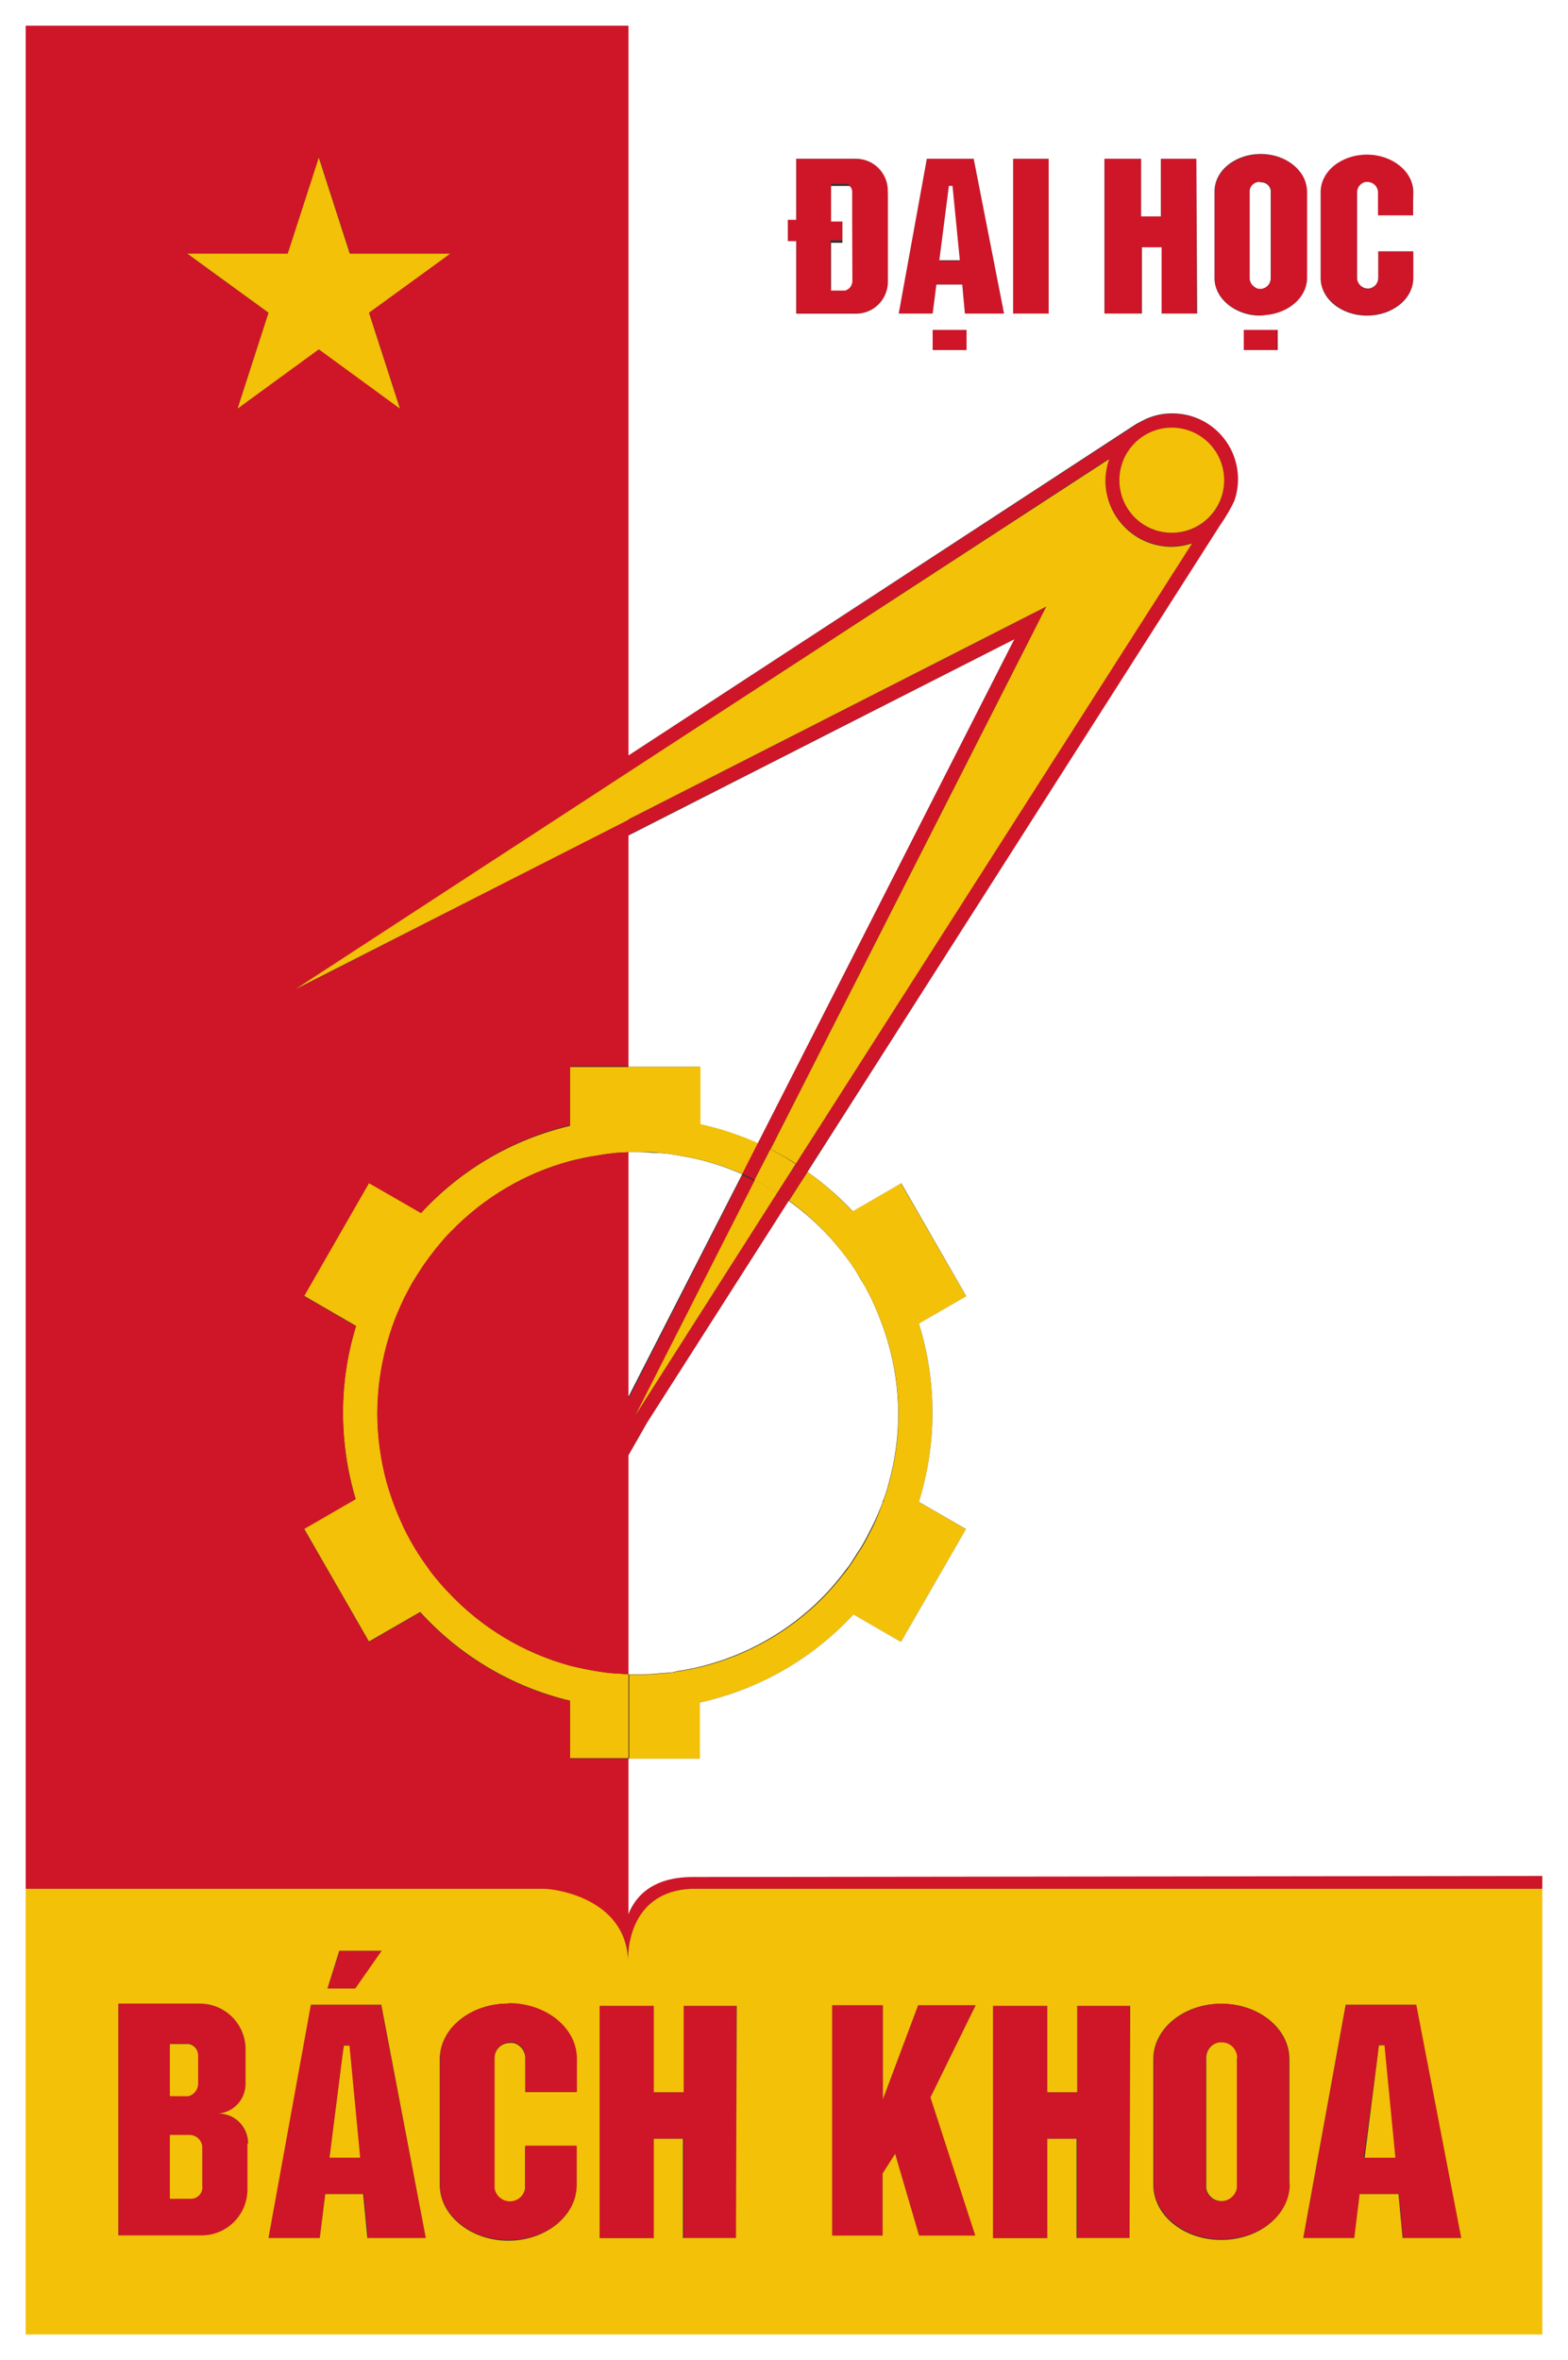 <?xml version="1.0" encoding="UTF-8"?>
<svg xmlns="http://www.w3.org/2000/svg" width="305" height="459" viewBox="0 0 305 459" fill="none">
  <rect x="0" y="0" width="305" height="459" fill="#333333" stroke="none"/>
  <g clip-path="url(#clip0_12082_791)">
    <path d="M171.682 422.68L174.118 418.873L178.777 434.771H189.791L180.987 407.888L189.791 389.965H178.592L171.741 408.241V389.965H161.841V434.771H171.682V422.68Z" fill="#CE1628"></path>
    <path d="M132.991 406.896H127.195V390.09H116.633V435.243H127.195V415.915H132.991V435.243H143.237V390.09H132.991V406.896Z" fill="#CE1628"></path>
    <path d="M264.558 426.697H272.111L272.916 435.243H284.258L275.513 389.863H261.776L253.525 435.243H263.444L264.558 426.697ZM268.025 399.384L268.126 398.469V397.746H269.198V398.392L269.306 399.402L271.265 419.519H265.285L268.025 399.384Z" fill="#CE1628"></path>
    <path d="M74.308 379.374H66.076L63.687 386.719H69.173L74.308 379.374Z" fill="#CE1628"></path>
    <path d="M203.713 415.915H209.533V435.243H219.803V390.09H209.533V406.896H203.713V390.09H193.151V435.243H203.713V415.915Z" fill="#CE1628"></path>
    <path d="M60.428 389.863L52.178 435.243H62.203L63.294 426.697H70.758L71.586 435.243H82.827L74.123 389.863H60.428ZM64.098 419.62L66.653 399.485L66.778 398.493V397.83H67.874L68.035 399.545L69.954 419.62H64.098Z" fill="#CE1628"></path>
    <path d="M122.244 282.984V325.633H124.037C125.455 325.633 126.873 325.567 128.285 325.424L129.994 325.298C130.638 325.298 131.257 325.095 131.877 324.97C133.295 324.76 134.742 324.474 136.142 324.139C145.233 321.916 153.519 317.206 160.089 310.524C160.935 309.658 161.781 308.725 162.526 307.817C162.919 307.357 163.306 306.885 163.681 306.406L165.165 304.482C165.743 303.574 166.338 302.701 166.898 301.792C167.262 301.273 167.601 300.735 167.905 300.179C168.322 299.456 168.733 298.667 169.102 297.926C169.269 297.615 169.412 297.28 169.597 296.969C170.371 295.421 171.056 293.832 171.664 292.212C171.664 291.985 171.807 291.8 171.89 291.549C172.26 290.604 172.569 289.636 172.814 288.65C174.088 284.168 174.732 279.53 174.732 274.868C174.702 270.123 174.005 265.395 172.671 260.841C172.403 259.927 172.135 259.084 171.807 258.17C171.706 257.817 171.575 257.47 171.414 257.136C170.925 255.773 170.365 254.428 169.746 253.119C169.525 252.599 169.275 252.085 169.001 251.589C168.65 250.908 168.34 250.286 167.947 249.665C167.56 249.043 167.083 248.195 166.648 247.472C166.219 246.748 165.909 246.378 165.576 245.816C164.897 244.884 164.236 243.993 163.515 243.109L162.651 242.051C159.929 238.829 156.819 235.967 153.388 233.522L125.872 276.631L122.244 282.984Z" fill="white"></path>
    <path d="M144.375 228.353C141.706 227.181 138.948 226.237 136.124 225.538C134.742 225.185 133.36 224.958 131.996 224.707L129.935 224.378L128.225 224.235C126.819 224.235 125.437 224.026 123.972 224.026H122.179V271.748L144.375 228.353Z" fill="white"></path>
    <path d="M136.142 218.647C140.02 219.489 143.791 220.732 147.407 222.37L197.339 124.283L122.244 162.485V207.47H136.142V218.647Z" fill="white"></path>
    <path d="M119.707 325.466L117.848 325.28L116.055 325.011C114.321 324.719 112.57 324.366 110.878 323.936C101.794 321.455 93.573 316.489 87.14 309.592C85.984 308.391 84.93 307.13 83.917 305.851C83.673 305.498 83.381 305.121 83.136 304.751C81.439 302.444 79.955 299.982 78.698 297.406C78.698 297.238 78.538 297.011 78.43 296.826C77.114 294.023 76.03 291.118 75.196 288.136C74.034 283.803 73.438 279.339 73.421 274.85C73.438 270.29 74.058 265.754 75.279 261.355C76.083 258.403 77.156 255.528 78.496 252.767C78.496 252.564 78.698 252.336 78.806 252.109C79.258 251.279 79.669 250.43 80.146 249.605L80.617 248.816C81.403 247.555 82.207 246.27 83.113 245.051C83.464 244.555 83.798 244.101 84.167 243.647C84.614 243.031 85.084 242.445 85.591 241.883C86.288 241.011 87.038 240.186 87.837 239.403C94.181 232.859 102.169 228.155 110.962 225.783C112.63 225.37 114.321 225 116.055 224.731L117.89 224.438L119.748 224.211L122.286 224.067V207.512H110.878V218.957C99.751 221.587 89.659 227.486 81.897 235.907L71.77 230.026L59.148 252.002L69.257 257.859C67.565 263.333 66.713 269.035 66.719 274.767C66.731 280.432 67.553 286.062 69.173 291.489L59.148 297.28L71.77 319.238L81.731 313.483C89.499 322.047 99.655 328.06 110.878 330.743V341.919H122.244V325.549C121.398 325.549 120.553 325.549 119.707 325.382" fill="#F3C108"></path>
    <path d="M136.142 331.096C147.603 328.585 158.022 322.621 166.011 314.003L175.25 319.34L187.897 297.382L178.735 292.111C182.267 280.821 182.267 268.718 178.735 257.429L187.956 252.109L175.25 230.11L165.802 235.572C163.163 232.727 160.238 230.151 157.081 227.898L153.489 233.504C156.902 235.979 159.994 238.865 162.687 242.111L163.556 243.168C164.277 244.059 164.938 244.949 165.617 245.882C165.945 246.438 166.32 246.993 166.69 247.537C167.059 248.075 167.577 248.984 167.988 249.731C168.405 250.472 168.691 250.968 169.043 251.655C169.317 252.145 169.567 252.659 169.787 253.185C170.407 254.494 170.967 255.833 171.455 257.195C171.616 257.53 171.747 257.877 171.848 258.235C172.176 259.144 172.444 259.992 172.712 260.901C174.047 265.461 174.744 270.182 174.773 274.934C174.773 279.596 174.13 284.233 172.855 288.716C172.611 289.696 172.301 290.664 171.932 291.608C171.932 291.859 171.765 292.045 171.682 292.272C171.128 293.897 170.478 295.487 169.746 297.035C169.555 297.346 169.412 297.675 169.245 297.985C168.876 298.733 168.465 299.515 168.054 300.239C167.744 300.794 167.404 301.338 167.041 301.852C166.487 302.767 165.885 303.633 165.29 304.542C164.688 305.456 164.319 305.809 163.824 306.466C163.33 307.13 163.062 307.422 162.669 307.877C161.924 308.785 161.078 309.717 160.232 310.59C153.668 317.266 145.375 321.981 136.291 324.205C134.885 324.533 133.443 324.826 132.02 325.029C131.4 325.155 130.781 325.28 130.143 325.364L128.428 325.484C127.016 325.627 125.598 325.699 124.18 325.693H122.387V342.063H136.291L136.142 331.096Z" fill="#F3C108"></path>
    <path d="M124.079 224.025C125.545 224.025 126.927 224.025 128.327 224.211L130.036 224.378L132.103 224.707C133.503 224.958 134.885 225.185 136.226 225.538C139.049 226.237 141.807 227.175 144.476 228.329L147.508 222.37C143.898 220.732 140.121 219.489 136.249 218.647V207.47H122.244V224.025H124.037" fill="#F3C108"></path>
    <path d="M181.416 64.087H188.04V68.079H181.416V64.087Z" fill="#CE1628"></path>
    <path d="M243.583 61.254C244.465 61.397 245.364 61.397 246.246 61.254H245.233C244.679 61.254 244.131 61.212 243.583 61.128" fill="#CE1628"></path>
    <path d="M241.832 64.087H248.432V68.079H241.832V64.087Z" fill="#CE1628"></path>
    <path d="M197.071 30.875H203.981V60.985H197.071V30.875Z" fill="#CE1628"></path>
    <path d="M182.142 55.337H187.17L187.688 60.985H195.301L189.398 30.875H180.284L174.815 60.985H181.416L182.142 55.337ZM184.513 36.708V36.254H185.21V36.648L186.592 50.717H182.714L184.513 36.708Z" fill="#CE1628"></path>
    <path d="M222.007 48.093H225.843V60.985H232.753V30.875H225.843V42.093H222.007V30.875H214.87V60.985H222.007V48.093Z" fill="#CE1628"></path>
    <path d="M0.322 459H304.678V0H0.322V459ZM56.014 49.271L62.054 30.648L68.077 49.271H87.569L71.77 60.758L77.793 79.381L62.013 67.852L46.197 79.464L52.237 60.841L36.439 49.355L56.014 49.271ZM302.117 456.681H2.574V367.326H105.702C108.317 367.636 121.768 369.501 122.203 381.09C122.203 378.334 122.983 367.929 134.432 367.326H302.075L302.117 456.681ZM302.266 364.803H135.195C131.073 365.013 125.253 364.803 122.322 372.232V341.997H110.878V330.803C99.649 328.137 89.493 322.131 81.731 313.566L71.77 319.322L59.148 297.364L69.173 291.573C67.553 286.146 66.731 280.51 66.719 274.85C66.713 269.119 67.565 263.417 69.257 257.942L59.148 252.085L71.77 230.11L81.897 235.907C89.647 227.444 99.739 221.497 110.878 218.832V207.387H122.244V159.341L57.456 192.451L122.244 150.149V2.48H302.266V364.803Z" fill="#CE1628"></path>
    <path d="M151.178 231.974L123.603 275.221L146.829 229.697C146.025 229.285 145.197 228.89 144.375 228.538L122.244 271.993V224.067L119.707 224.211L117.848 224.438L116.013 224.731C114.28 225 112.588 225.37 110.92 225.783C102.128 228.155 94.145 232.859 87.795 239.403C86.997 240.186 86.246 241.011 85.549 241.883C85.031 242.463 84.578 243.043 84.125 243.646C83.673 244.244 83.422 244.555 83.071 245.051C82.165 246.27 81.385 247.555 80.581 248.816L80.104 249.605C79.628 250.43 79.235 251.261 78.764 252.109L78.454 252.767C77.114 255.528 76.042 258.403 75.237 261.355C74.022 265.754 73.397 270.29 73.379 274.85C73.397 279.339 73.993 283.803 75.154 288.136C75.988 291.118 77.072 294.023 78.395 296.826C78.395 297.011 78.579 297.238 78.663 297.406C79.938 299.976 81.439 302.438 83.136 304.751C83.381 305.121 83.673 305.498 83.917 305.851C84.93 307.13 85.984 308.391 87.14 309.592C93.573 316.489 101.794 321.455 110.878 323.936C112.588 324.366 114.322 324.719 116.055 325.011L117.848 325.28L119.707 325.466C120.553 325.466 121.399 325.591 122.244 325.633V282.984L125.872 276.631L153.429 233.504C152.685 232.966 151.946 232.47 151.178 231.974Z" fill="#CE1628"></path>
    <path d="M147.407 222.37C148.229 222.746 149.057 223.135 149.861 223.553L203.486 118.013L122.244 159.341V162.401L197.339 124.283L147.407 222.37Z" fill="#CE1628"></path>
    <path d="M215.758 89.17C215.299 90.497 215.049 91.896 215.019 93.306C215.019 96.743 216.377 100.036 218.802 102.456C221.22 104.883 224.509 106.245 227.928 106.239C229.274 106.215 230.609 105.988 231.89 105.558L154.77 226.362C155.532 226.864 156.277 227.36 157.016 227.898L237.459 102.122C238.514 100.645 239.431 99.073 240.2 97.424C241.558 93.491 240.92 89.14 238.496 85.764C236.071 82.393 232.158 80.409 228.011 80.457C226.087 80.457 224.187 80.905 222.465 81.759L221.119 82.506L220.583 82.835L122.244 146.922V150.173L215.758 89.17ZM227.928 83.188C233.557 83.188 238.121 87.766 238.121 93.408C238.121 99.055 233.557 103.634 227.928 103.634C222.299 103.634 217.742 99.055 217.742 93.408C217.742 87.766 222.299 83.188 227.928 83.188Z" fill="#CE1628"></path>
    <path d="M149.861 223.488C149.057 223.075 148.229 222.681 147.407 222.31L144.375 228.287C145.197 228.639 146.025 229.034 146.829 229.446L149.861 223.488Z" fill="#CE1628"></path>
    <path d="M151.178 231.974C151.946 232.47 152.685 232.966 153.429 233.504L157.081 227.898C156.337 227.36 155.592 226.864 154.829 226.362L151.178 231.974Z" fill="#CE1628"></path>
    <path d="M57.456 192.386L122.244 159.425V150.149L57.456 192.386Z" fill="#F3C108"></path>
    <path d="M227.928 103.61C233.557 103.61 238.12 99.032 238.12 93.384C238.115 87.736 233.545 83.158 227.916 83.164C222.287 83.176 217.73 87.76 217.741 93.408C217.741 96.121 218.814 98.715 220.726 100.633C222.638 102.546 225.229 103.616 227.928 103.61Z" fill="#F3C108"></path>
    <path d="M231.89 105.66C230.603 106.09 229.262 106.323 227.91 106.341C220.786 106.341 215.019 100.556 215.019 93.408C215.049 91.997 215.299 90.605 215.758 89.272L122.244 150.149V159.341L203.528 117.953L149.903 223.488C151.595 224.36 153.221 225.287 154.811 226.303L231.89 105.66Z" fill="#F3C108"></path>
    <path d="M123.603 275.221L151.178 231.974C149.778 231.084 148.312 230.253 146.829 229.512L123.603 275.221Z" fill="#F3C108"></path>
    <path d="M151.178 231.974L154.77 226.362C153.185 225.322 151.547 224.36 149.861 223.488L146.763 229.512C148.253 230.253 149.718 231.084 151.118 231.974" fill="#F3C108"></path>
    <path d="M46.215 79.464L62.013 67.936L77.793 79.464L71.77 60.818L87.568 49.331H68.035L62.013 30.666L55.972 49.331H36.439L52.237 60.818L46.215 79.464Z" fill="#F3C108"></path>
    <path d="M66.778 398.493L66.653 399.485L66.802 398.493H66.778Z" fill="#F3C108"></path>
    <path d="M99.84 397.316C100.179 397.394 100.501 397.537 100.793 397.728C100.513 397.513 100.191 397.37 99.84 397.316Z" fill="#F3C108"></path>
    <path d="M48.216 416.847C48.216 413.65 45.631 411.056 42.444 411.056C45.452 410.817 47.77 408.289 47.764 405.259V398.182C47.555 393.413 43.636 389.654 38.876 389.654H23.012V434.729H39.305C44.225 434.729 48.216 430.725 48.216 425.788V416.871M33.038 407.661V397.459H36.749C37.786 397.663 38.536 398.571 38.542 399.629V405.073C38.542 406.233 37.762 407.243 36.648 407.536C36.433 407.566 36.219 407.566 36.005 407.536L33.038 407.661ZM37.16 427.587H33.038V415.174H36.916C38.167 415.216 39.191 416.178 39.328 417.427C39.328 417.463 39.328 417.499 39.328 417.529V425.352C39.334 425.944 39.102 426.511 38.685 426.93C38.274 427.354 37.708 427.587 37.118 427.587" fill="#CE1628"></path>
    <path d="M39.346 417.529C39.352 417.499 39.352 417.463 39.346 417.427C39.358 417.517 39.358 417.606 39.346 417.696V417.529Z" fill="#F3C108"></path>
    <path d="M38.542 405.032V399.695C38.536 398.631 37.786 397.728 36.749 397.519H33.038V407.661H36.004C36.219 407.679 36.433 407.679 36.648 407.661C37.762 407.368 38.542 406.358 38.542 405.199V405.091" fill="#F3C108"></path>
    <path d="M34.42 427.587C33.955 427.617 33.496 427.617 33.038 427.587C33.496 427.629 33.955 427.629 34.42 427.587Z" fill="#F3C108"></path>
    <path d="M39.346 425.25V417.714C39.358 417.63 39.358 417.535 39.346 417.445C39.215 416.196 38.185 415.234 36.934 415.192H33.038V427.611C33.496 427.635 33.955 427.635 34.42 427.611C33.955 427.647 33.496 427.647 33.038 427.611H37.16C37.75 427.611 38.316 427.372 38.727 426.954C39.144 426.535 39.376 425.962 39.37 425.376V425.25" fill="#F3C108"></path>
    <path d="M68.142 399.545L67.976 397.83H66.88L66.802 398.493L66.653 399.485L64.098 419.62H70.061L68.142 399.545Z" fill="#F3C108"></path>
    <path d="M269.466 399.509V399.402L269.365 398.41L269.305 397.77H268.233L268.126 398.493L268.025 399.426L265.445 419.62H271.426L269.466 399.509Z" fill="#F3C108"></path>
    <path d="M102.193 425.065C102.205 424.975 102.205 424.886 102.193 424.796V425.352C102.205 425.256 102.205 425.161 102.193 425.065Z" fill="#F3C108"></path>
    <path d="M102.175 425.477V425.352C102.181 425.394 102.181 425.436 102.175 425.477Z" fill="#F3C108"></path>
    <path d="M96.153 425.477C96.141 425.34 96.141 425.203 96.153 425.065V425.477Z" fill="#F3C108"></path>
    <path d="M134.391 367.326C122.965 367.929 122.161 378.334 122.161 381.09C121.666 369.501 108.567 367.326 105.66 367.326H2.532V456.681H302.117V367.326H134.391ZM65.998 379.374H74.248L69.108 386.719H63.687L65.998 379.374ZM48.133 416.871V425.788C48.133 430.725 44.142 434.729 39.221 434.729H23.012V389.654H38.852C43.623 389.642 47.555 393.401 47.764 398.182V405.259C47.764 408.265 45.47 410.775 42.48 411.032C45.673 411.032 48.258 413.626 48.258 416.829L48.133 416.871ZM71.46 435.243L70.638 426.697H63.276L62.203 435.243H52.219L60.47 389.863H74.165L82.827 435.243H71.46ZM112.093 404.207V406.872H102.175V400.167C102.121 398.804 101.168 397.633 99.84 397.316H99.679C99.506 397.292 99.334 397.292 99.161 397.316C98.362 397.316 97.588 397.633 97.022 398.206C96.462 398.774 96.147 399.551 96.153 400.352V425.185C96.141 425.322 96.141 425.466 96.153 425.603C96.355 427.103 97.63 428.221 99.143 428.227C100.656 428.233 101.937 427.109 102.133 425.603C102.139 425.561 102.139 425.519 102.133 425.477V417.409H112.135V425.292C111.927 431.107 106.053 435.763 98.851 435.763C91.655 435.763 85.549 430.916 85.549 424.957V400.436C85.549 394.477 91.512 389.654 98.851 389.654C106.196 389.654 112.135 394.501 112.135 400.46L112.093 404.207ZM143.159 435.243H132.842V415.939H127.171V435.267H116.633V390.09H127.171V406.896H132.991V390.09H143.302L143.159 435.243ZM189.708 434.771H178.776L174.118 418.873L171.682 422.68V434.771H161.864V389.965H171.741V408.241L178.592 389.965H189.791L180.987 407.888L189.708 434.771ZM219.719 435.243H209.408V415.939H203.713V435.267H193.151V390.09H203.713V406.896H209.533V390.09H219.844L219.719 435.243ZM250.803 403.334V424.874C250.803 430.815 244.882 435.614 237.56 435.614C230.239 435.614 224.342 430.815 224.342 424.874V400.436C224.342 394.501 230.257 389.678 237.56 389.678C244.864 389.678 250.803 394.501 250.803 400.436V403.334ZM272.832 435.243L272.028 426.697H264.474L263.426 435.243H253.501L261.752 389.863H275.489L284.234 435.243H272.832Z" fill="#F3C108"></path>
    <path d="M98.893 389.636C91.53 389.636 85.591 394.459 85.591 400.418V424.838C85.591 430.797 91.53 435.638 98.893 435.638C106.256 435.638 111.969 430.982 112.177 425.167V417.284H102.175V424.796C102.181 424.886 102.181 424.975 102.175 425.065C102.181 425.161 102.181 425.256 102.175 425.352V425.477C101.979 426.984 100.698 428.107 99.185 428.107C97.672 428.101 96.397 426.978 96.194 425.477C96.194 425.477 96.194 425.143 96.194 425.065V400.232C96.188 399.426 96.504 398.655 97.064 398.081C97.63 397.507 98.398 397.19 99.203 397.19C99.375 397.167 99.548 397.167 99.721 397.19H99.882C100.227 397.244 100.555 397.388 100.835 397.603C101.693 398.159 102.217 399.121 102.217 400.149V406.855H112.219V400.352C112.219 394.393 106.28 389.552 98.935 389.552" fill="#CE1628"></path>
    <path d="M234.445 400.233V400.436C234.439 400.37 234.439 400.298 234.445 400.233Z" fill="#CE1628"></path>
    <path d="M250.886 424.874V422.806C250.886 422.806 250.886 423.284 250.886 423.947C250.904 424.276 250.904 424.611 250.886 424.94" fill="#CE1628"></path>
    <path d="M250.72 424.874H250.887C250.904 424.545 250.904 424.216 250.887 423.882C250.887 424.175 250.887 424.527 250.887 424.874" fill="#CE1628"></path>
    <path d="M237.644 389.678C230.341 389.678 224.419 394.501 224.419 400.436V424.754C224.419 430.689 230.341 435.494 237.644 435.494C244.947 435.494 250.887 430.689 250.887 424.754H250.72C250.72 424.402 250.72 424.049 250.72 423.756C250.72 423.099 250.72 422.621 250.72 422.621V400.436C250.72 394.501 244.798 389.678 237.477 389.678M240.492 400.436V425.477C240.277 426.984 238.99 428.101 237.477 428.107C236.596 428.101 235.756 427.707 235.19 427.031C234.85 426.637 234.624 426.171 234.529 425.663C234.529 425.663 234.529 425.537 234.529 425.477C234.529 425.412 234.529 425.209 234.529 425.065V400.232C234.523 398.738 235.601 397.465 237.066 397.232H237.543C238.341 397.232 239.109 397.549 239.675 398.123C240.241 398.696 240.557 399.467 240.551 400.274L240.492 400.436Z" fill="#CE1628"></path>
    <path d="M240.652 400.232C240.658 399.426 240.342 398.655 239.782 398.081C239.217 397.507 238.448 397.19 237.644 397.19H237.167C235.702 397.423 234.624 398.696 234.63 400.191V425.023C234.63 425.167 234.63 425.292 234.63 425.436C234.63 425.579 234.63 425.561 234.63 425.621C234.725 426.129 234.957 426.601 235.291 426.99C235.857 427.671 236.697 428.059 237.578 428.065C239.097 428.059 240.378 426.942 240.593 425.436V400.191" fill="#F3C108"></path>
    <path d="M172.712 37.102C172.712 33.672 169.942 30.893 166.523 30.893H154.871V42.709H153.245V46.85H154.871V60.943H166.565C169.984 60.943 172.754 58.164 172.754 54.733C172.766 54.691 172.766 54.65 172.754 54.608V37.599C172.754 37.599 172.754 37.473 172.754 37.437C172.766 37.324 172.766 37.216 172.754 37.102M164.378 56.018H161.555V46.725H163.866V42.589H161.656V35.782H164.194C164.313 35.758 164.432 35.758 164.545 35.782H164.712C164.766 35.77 164.819 35.77 164.873 35.782H164.998C165.367 36.087 165.57 36.559 165.534 37.043V53.783C165.54 54.016 165.498 54.249 165.409 54.464C165.188 55.038 164.706 55.468 164.11 55.624" fill="#CE1628"></path>
    <path d="M165.76 43.246V37.437C165.796 36.953 165.606 36.487 165.248 36.17H165.123C165.069 36.158 165.01 36.158 164.956 36.17H164.795C164.676 36.152 164.557 36.152 164.444 36.17H161.656V43.085H163.866V47.221H161.656V56.514H164.36C164.95 56.359 165.433 55.929 165.659 55.355C165.748 55.14 165.802 54.907 165.802 54.674L165.76 43.246Z" fill="white"></path>
    <path d="M185.317 36.547L185.276 36.152H184.573L184.513 36.606L182.714 50.615H186.699L185.317 36.547Z" fill="white"></path>
    <path d="M254.228 36.935C253.978 33.086 250.1 30.008 245.233 30.008C240.366 30.008 236.238 33.278 236.238 37.312V53.986C236.238 57.566 239.395 60.531 243.583 61.17C244.131 61.254 244.679 61.296 245.233 61.296H246.246C250.72 60.877 254.204 57.817 254.246 54.07V37.246C254.246 37.126 254.246 37.001 254.246 36.875M245.418 56.036C245.299 56.06 245.174 56.06 245.048 56.036C244.703 56.048 244.363 55.929 244.101 55.708C243.541 55.367 243.172 54.787 243.106 54.136V36.959C243.285 35.979 244.185 35.298 245.174 35.387C246.174 35.25 247.098 35.955 247.235 36.959V54.136C247.187 55.128 246.442 55.941 245.46 56.078" fill="#CE1628"></path>
    <path d="M245.15 35.387C244.161 35.298 243.267 35.979 243.089 36.959V54.255C243.154 54.913 243.518 55.492 244.077 55.833C244.346 56.054 244.679 56.174 245.025 56.162C245.15 56.18 245.275 56.18 245.4 56.162C246.377 56.024 247.122 55.206 247.175 54.219V37.043C247.032 36.039 246.109 35.333 245.108 35.471" fill="white"></path>
    <path d="M265.898 30.008C260.93 30.008 256.885 33.278 256.885 37.312V53.986C256.885 58.026 261.013 61.313 265.898 61.313C270.789 61.313 274.911 58.026 274.911 53.986V48.876H268.084V54.07C268.096 55.11 267.34 55.994 266.315 56.144H266.023C265.666 56.144 265.314 56.042 265.017 55.851C264.427 55.516 264.04 54.913 263.98 54.237V37.395C264.004 36.451 264.659 35.644 265.571 35.429H265.964C267.102 35.429 268.025 36.355 268.025 37.497V41.985H274.852V37.246C274.852 33.11 270.831 29.943 265.839 29.943" fill="#CE1628"></path>
    <path d="M122.244 2.48V146.922L220.506 82.775L221.042 82.441L222.4 81.718C224.116 80.845 226.01 80.391 227.928 80.397C232.074 80.349 235.988 82.327 238.412 85.704C240.837 89.081 241.474 93.432 240.116 97.364C239.348 99.008 238.43 100.58 237.376 102.062L157.081 227.898C160.262 230.151 163.205 232.721 165.868 235.572L175.31 230.11L187.956 252.085L178.735 257.405C182.267 268.694 182.267 280.797 178.735 292.087L187.897 297.364L175.25 319.322L166.011 313.979C158.028 322.609 147.603 328.579 136.142 331.096V342.021H122.244V372.256C125.169 364.905 132.967 365.031 135.32 365.031L302.266 364.827V2.48H122.244ZM172.712 37.664V54.793C172.712 58.224 169.942 61.003 166.523 61.003H154.871V46.892H153.245V42.75H154.871V30.875H166.505C169.924 30.875 172.694 33.654 172.694 37.085C172.7 37.192 172.7 37.306 172.694 37.413C172.706 37.467 172.706 37.527 172.694 37.581M188.016 68.079H181.416V64.152H188.016V68.079ZM187.688 60.985L187.17 55.337H182.142L181.416 60.985H174.815L180.284 30.875H189.398L195.301 60.985H187.688ZM203.981 60.985H197.071V30.875H203.981V60.985ZM232.861 60.985H225.95V48.093H222.114V60.985H214.829V30.875H221.965V42.093H225.801V30.875H232.712L232.861 60.985ZM248.533 68.079H241.933V64.152H248.533V68.079ZM254.246 37.246V54.052C254.246 57.799 250.72 60.859 246.246 61.272C245.364 61.415 244.465 61.415 243.583 61.272C239.461 60.632 236.238 57.674 236.238 54.094V37.246C236.238 33.11 240.366 29.943 245.233 29.943C250.1 29.943 254.02 33.11 254.228 36.935C254.228 36.935 254.228 37.126 254.228 37.228L254.246 37.246ZM274.875 39.439V41.884H268.043V37.455C268.043 36.314 267.119 35.387 265.982 35.387H265.588C264.671 35.596 264.004 36.403 263.98 37.353V54.196C264.04 54.871 264.427 55.474 265.017 55.809C265.314 56 265.666 56.102 266.023 56.102H266.315C267.34 55.953 268.096 55.068 268.084 54.028V48.876H274.911V54.07C274.911 58.104 270.89 61.379 265.898 61.379C260.906 61.379 256.885 58.104 256.885 54.07V37.371C256.885 33.236 261.013 30.068 265.898 30.068C270.789 30.068 274.911 33.337 274.911 37.371L274.875 39.439Z" fill="white"></path>
  </g>
  <rect x="2.5" y="2.5" width="300" height="454" stroke="white" stroke-width="5"></rect>
  <defs>
    <clipPath id="clip0_12082_791">
      <rect width="305" height="459" fill="white"></rect>
    </clipPath>
  </defs>
</svg>
